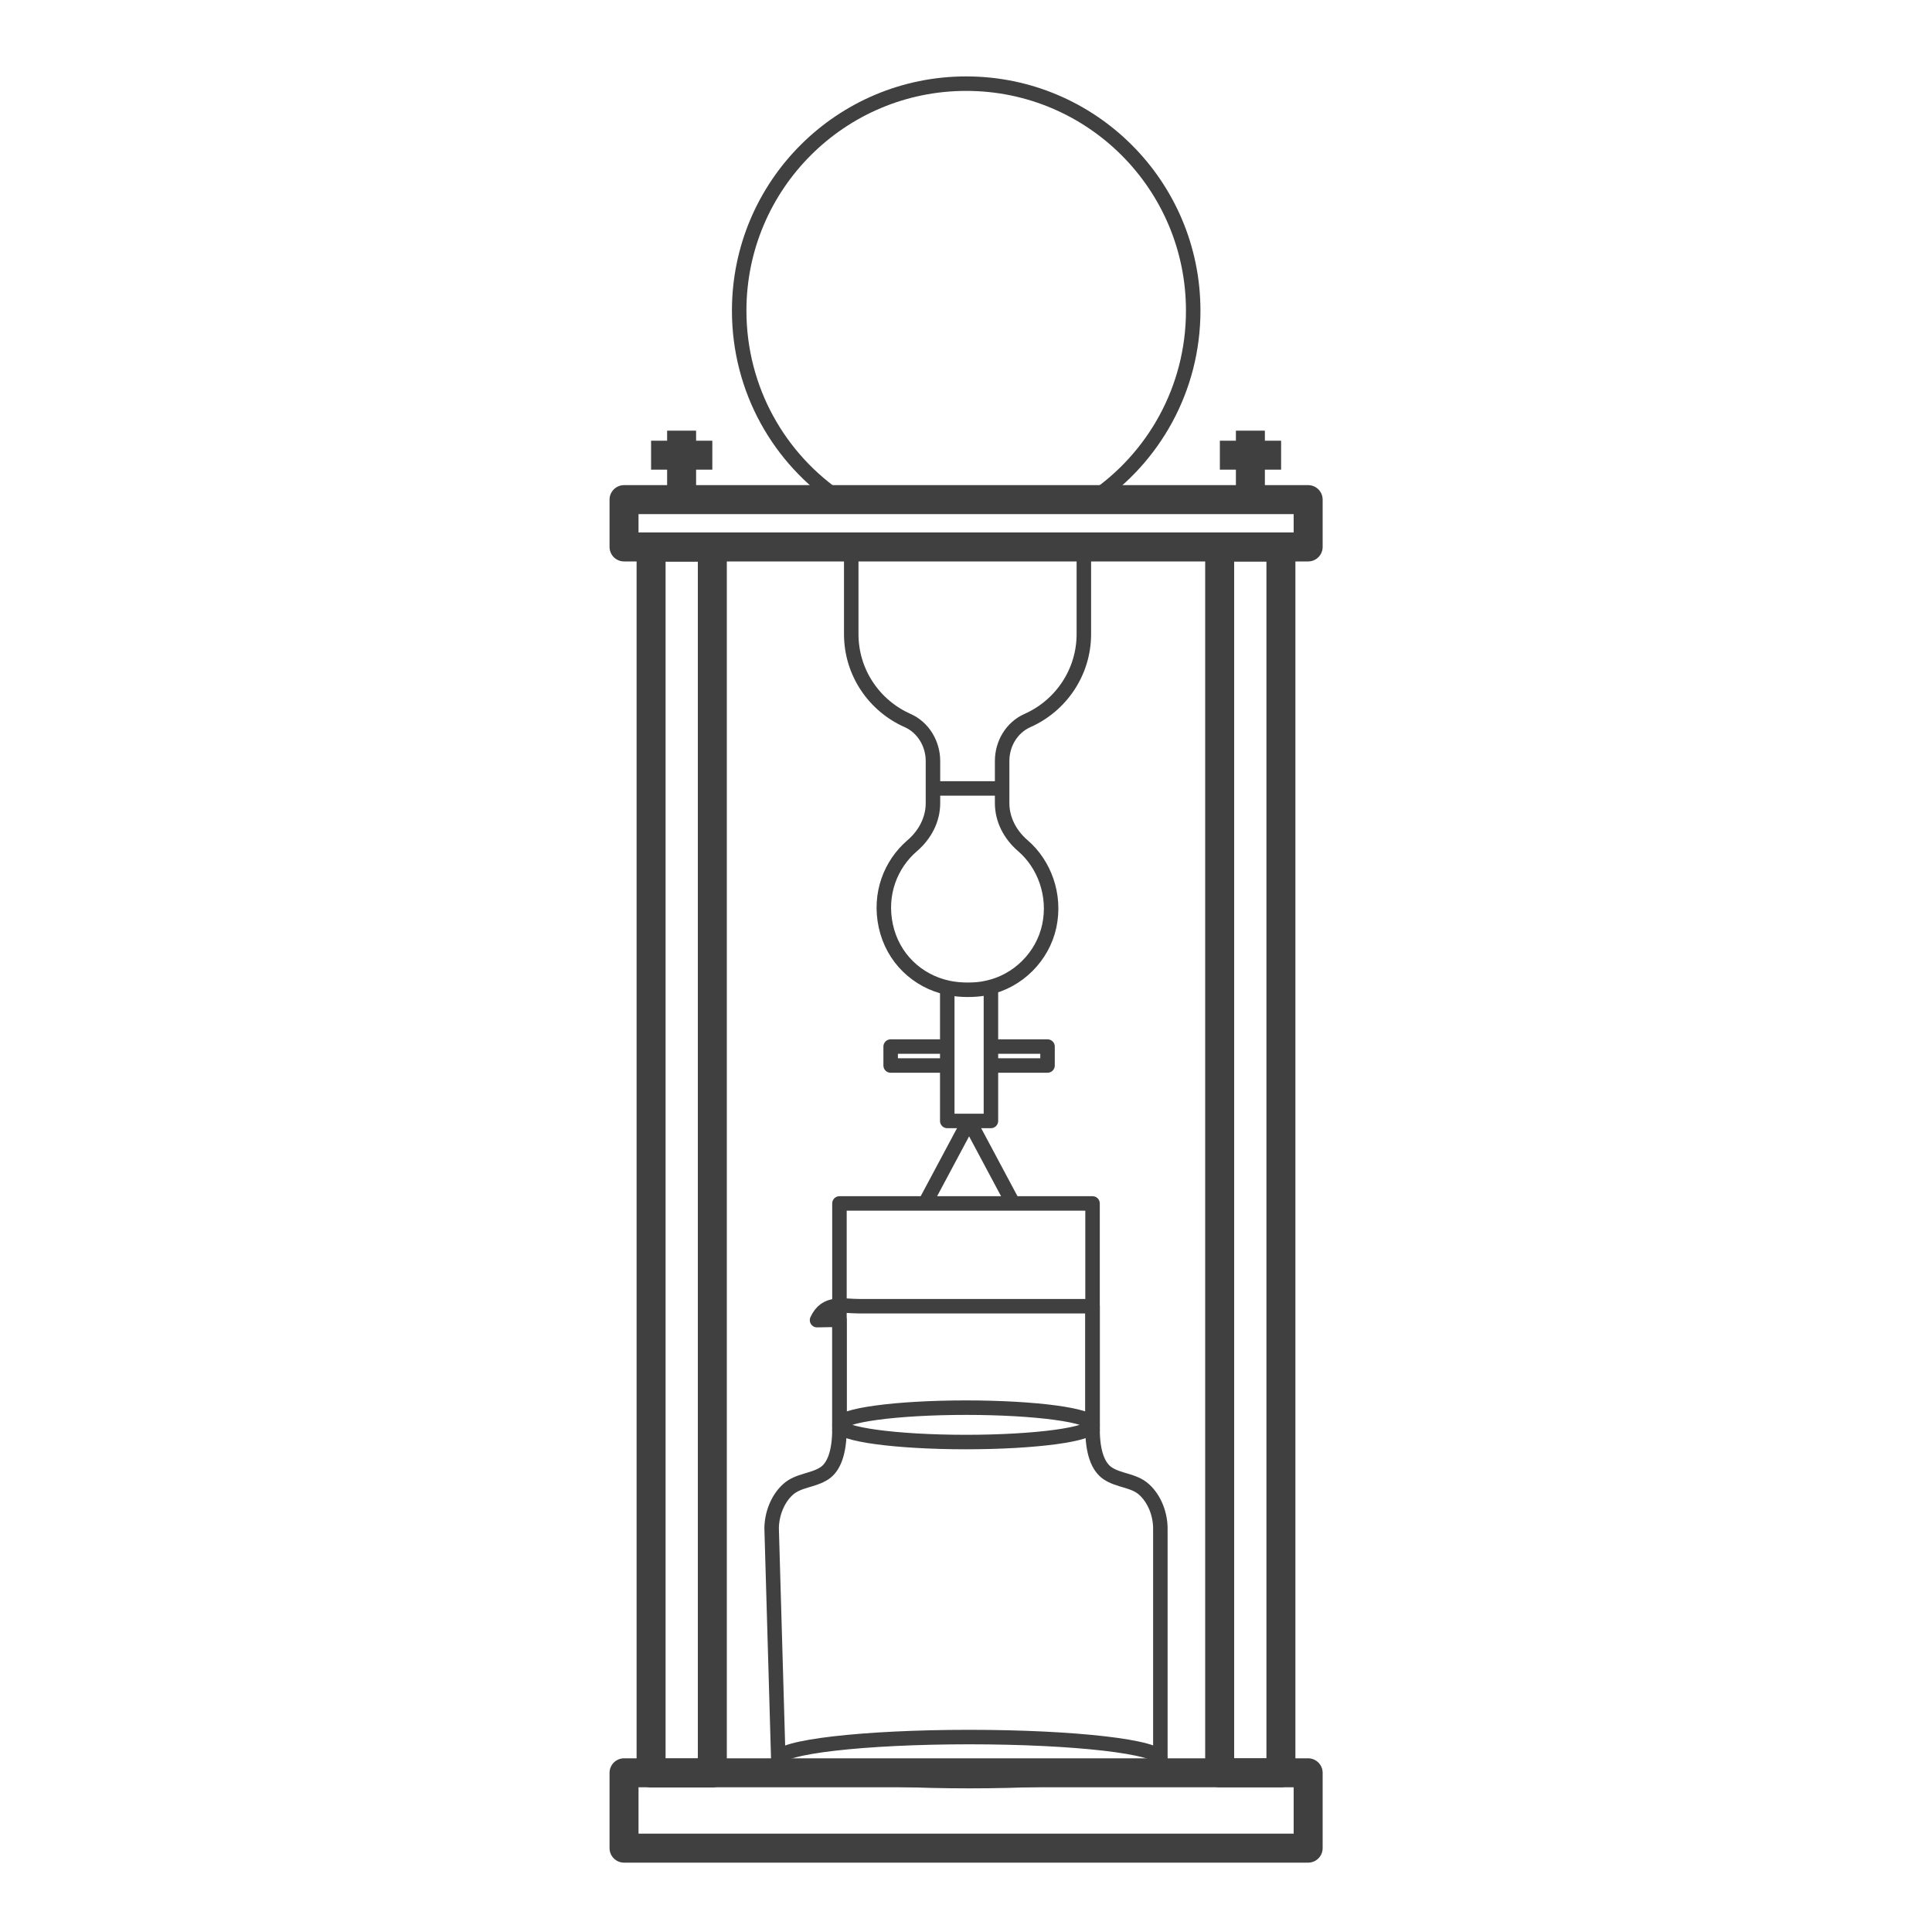 <?xml version="1.0" encoding="UTF-8"?><svg id="Art" xmlns="http://www.w3.org/2000/svg" viewBox="0 0 100 100"><defs><style>.cls-1{stroke-width:1.5px;}.cls-1,.cls-2{fill:none;stroke:#404041;stroke-linejoin:round;}.cls-2{stroke-width:.75px;}</style></defs><rect class="cls-1" x="32.3" y="91.76" width="35.41" height="3.9"/><rect class="cls-1" x="32.3" y="25.86" width="35.41" height="2.45"/><g><rect class="cls-1" x="33.7" y="28.32" width="3.17" height="63.45"/><rect class="cls-1" x="63.13" y="28.32" width="3.17" height="63.45" transform="translate(129.43 120.08) rotate(-180)"/></g><path class="cls-2" d="M43.51,25.87c-3.17-2.1-5.25-5.7-5.25-9.79,0-6.49,5.26-11.75,11.75-11.75s11.75,5.26,11.75,11.75c0,4.05-2.05,7.63-5.18,9.74"/><path class="cls-2" d="M44.06,28.32v4.5c0,2,1.2,3.71,2.91,4.47,.82,.36,1.32,1.21,1.32,2.1v2.18c0,.86-.42,1.64-1.07,2.2-1.12,.96-1.73,2.5-1.37,4.16s1.63,2.86,3.22,3.2c.34,.07,.68,.1,1.01,.1,.33,0,.67-.02,1.01-.1,1.59-.33,2.88-1.61,3.22-3.2s-.25-3.2-1.37-4.16c-.65-.56-1.07-1.34-1.07-2.2v-2.18c0-.9,.5-1.74,1.32-2.1,1.71-.76,2.91-2.48,2.91-4.47v-4.5h-12.01Z"/><polyline class="cls-2" points="51.29 51.13 51.29 58.02 49.03 58.02 49.03 51.13"/><polyline class="cls-2" points="49.03 55.15 46.1 55.15 46.1 54.17 49.03 54.17"/><polyline class="cls-2" points="51.3 54.17 54.22 54.17 54.22 55.15 51.3 55.15"/><line class="cls-2" x1="50.16" y1="58.02" x2="47.88" y2="62.29"/><line class="cls-2" x1="50.16" y1="58.02" x2="52.44" y2="62.29"/><line class="cls-2" x1="48.19" y1="40.81" x2="51.95" y2="40.81"/><polyline class="cls-2" points="43.45 74.1 43.45 62.29 56.55 62.29 56.55 74.1"/><path class="cls-2" d="M60.06,91.23v-12.11c0-.73-.29-1.53-.85-2.03-.53-.48-1.31-.44-1.89-.84-.48-.33-.77-1.07-.77-2.29v-6.35h-12.03c-.93,0-1.77-.27-2.23,.72l1.16-.02v5.65c0,1.22-.29,1.97-.77,2.29-.58,.39-1.36,.36-1.89,.84-.55,.49-.85,1.3-.85,2.03l.35,12.11"/><line class="cls-1" x1="35.28" y1="25.87" x2="35.28" y2="22.29"/><line class="cls-1" x1="33.7" y1="23.56" x2="36.87" y2="23.56"/><line class="cls-1" x1="64.72" y1="25.87" x2="64.72" y2="22.29"/><line class="cls-1" x1="63.14" y1="23.56" x2="66.31" y2="23.56"/><ellipse class="cls-2" cx="50" cy="73.75" rx="6.55" ry=".89"/><ellipse class="cls-2" cx="50.17" cy="91.05" rx="9.88" ry="1.14"/></svg>